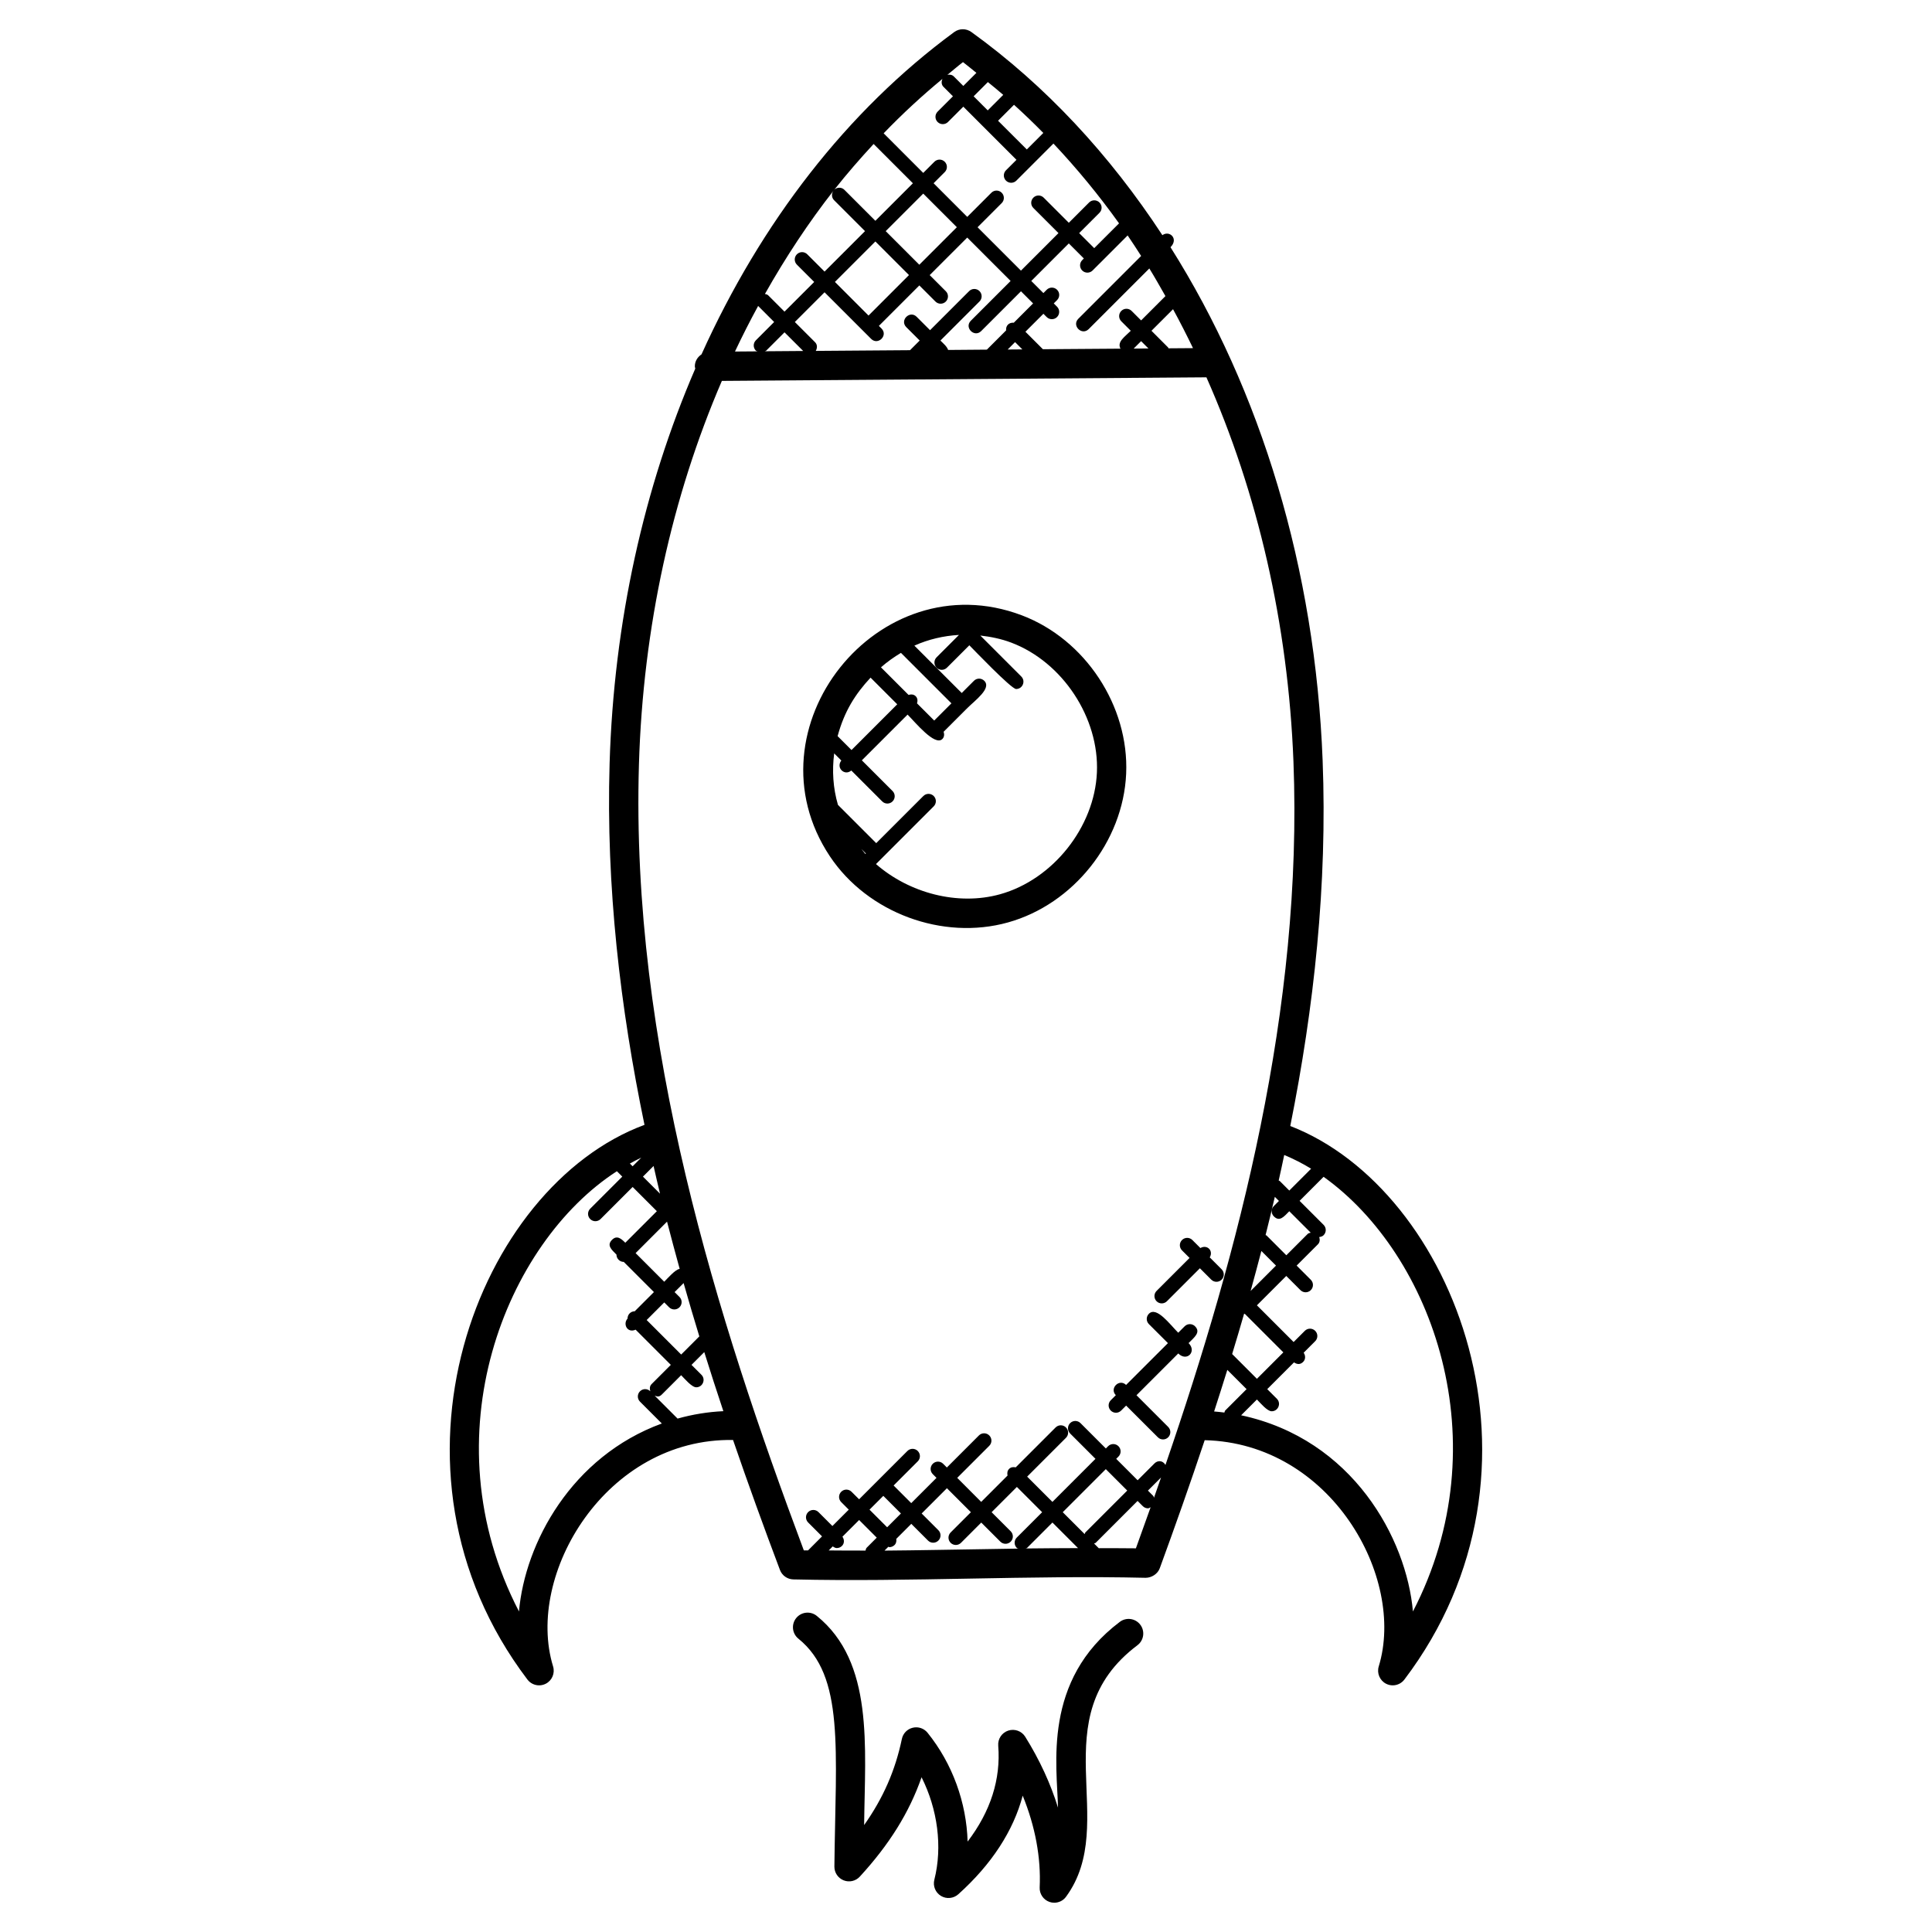 <svg xmlns="http://www.w3.org/2000/svg" id="Layer_1" height="512" viewBox="0 0 66 66" width="512"><g><path d="m34.433 31.512c2.236-.623 3.935-2.758 4.038-5.077.104-2.319-1.398-4.597-3.57-5.417-4.904-1.851-9.457 3.874-6.55 8.236 1.291 1.936 3.852 2.881 6.082 2.258zm-4.87-2.338c-.049-.054-.09-.114-.137-.171l.154.154zm7.909-2.784c-.083 1.869-1.505 3.657-3.308 4.159-1.447.402-3.102-.04-4.239-1.031l1.972-1.972c.098-.098.098-.256 0-.353-.098-.098-.256-.098-.354 0l-1.61 1.61-1.307-1.307c-.168-.574-.205-1.169-.129-1.759l.244.244c-.081.098-.084.241.008.333.085.085.215.106.333.008l1.055 1.055c.098.098.256.098.354 0s.098-.256 0-.354l-1.049-1.049 1.562-1.562c.266.266.934 1.089 1.188.834.069-.069.071-.162.044-.248l.789-.789c.002-.002.006-.001.008-.003s.001-.006.003-.008c.278-.278.847-.682.588-.941-.098-.098-.256-.098-.353 0l-.417.417-1.618-1.618c.484-.217.999-.336 1.524-.366l-.765.765c-.098.098-.098.256 0 .354s.256.098.354 0l.765-.765c.118.117 1.432 1.494 1.598 1.494.221 0 .334-.269.177-.427l-1.4-1.4c.354.04.709.111 1.057.242 1.752.662 3.01 2.569 2.926 4.437zm-6.694-4.087 1.724 1.724-.588.588-.587-.587c.026-.085.022-.177-.045-.244-.068-.068-.159-.071-.245-.045l-.942-.942c.215-.189.445-.351.683-.494zm-1.038.846.911.911-1.562 1.562-.475-.475c.232-.854.603-1.435 1.126-1.998z"></path><path d="m18.018 57.376c.097.128.246.198.399.198.077 0 .155-.018.227-.055.216-.11.321-.36.25-.592-.961-3.14 1.808-7.805 6.148-7.735.522 1.522 1.062 3.006 1.602 4.439.072.191.252.319.456.324 3.985.093 8.083-.148 12.039-.055.196-.001.408-.127.481-.328.517-1.413 1.034-2.875 1.534-4.373 4.312.101 6.876 4.689 5.946 7.728-.071.232.035.481.25.592.072.037.15.055.227.055.153 0 .302-.07.399-.198 5.441-7.179 1.716-16.738-3.898-18.91.811-4.051 1.27-8.248 1.105-12.493-.254-6.541-2.105-12.63-5.197-17.528.29-.29-.036-.589-.277-.411-1.801-2.749-3.992-5.113-6.525-6.94-.176-.127-.414-.127-.589.003-3.661 2.692-6.599 6.506-8.63 11.008-.135.09-.23.238-.228.413 0 .026.011.049.015.074-1.754 4.061-2.783 8.654-2.927 13.493-.124 4.197.362 8.342 1.192 12.342-5.687 2.101-9.455 11.751-3.999 18.949zm5.129-8.915-.782-.782c.085.027.145.059.248-.044l.656-.656c.119.119.362.413.516.413.221 0 .334-.269.177-.427l-.339-.339.436-.436c.212.68.43 1.352.652 2.018-.529.024-1.052.11-1.564.253zm-.289-3.802c.098.098.256.098.354 0s.098-.256 0-.353l-.167-.166.308-.308c.174.612.352 1.219.537 1.821l-.62.62-1.179-1.179.601-.601zm-.531-4.827c.072.316.144.632.22.946l-.583-.583zm-.716.01-.094-.094c.128-.07.256-.139.39-.201zm1.608 3.505c-.148.016-.412.323-.528.439l-.978-.978 1.074-1.075c.14.541.284 1.079.432 1.614zm5.091 9.618.138-.138c.043.03.088.057.138.057.064 0 .128-.024.177-.073.087-.087.084-.217.016-.315l.57-.57.602.602-.344.345c-.027.027-.028.063-.04.097-.419.001-.838-.001-1.257-.005zm1.865-1.864.602.602-.471.471-.602-.602zm.041 1.87.132-.132c.012.002.021.014.034.014.064 0 .128-.024.177-.073.058-.058.07-.135.059-.21l.513-.513.571.571c.098.098.256.098.354 0s.098-.256 0-.354l-.571-.571.863-.863.819.819-.692.692c-.098.098-.098.256 0 .354s.256.098.354 0l.692-.692.652.652c.098.098.256.098.354 0s.098-.256 0-.354l-.652-.652.863-.863.863.863-.866.866c-.098.098-.098.256 0 .354.016.016.038.013.057.023-2.797.043-3.278.058-4.576.069zm4.823-.073c.015-.01.034-.007.048-.02l.866-.866.874.874c-.6.003-1.193.004-1.788.012zm2.015-.49-.749-.749 1.471-1.471.732.732-1.43 1.43c-.016.017-.013.04-.024.058zm1.75.485c-.422-.008-.846-.002-1.269-.004l-.161-.161c.018-.011.041-.008.057-.024l1.43-1.43.18.18c.049.049.113.073.177.073.032 0 .058-.025.089-.037-.167.473-.335.941-.503 1.403zm.618-1.728c-.011-.021-.009-.046-.027-.064l-.18-.18.448-.448c-.08.231-.16.463-.241.692zm4.094-9.612c.198.198.346.008.528-.175l.732.732c-.037.012-.076.014-.105.044l-.728.728-.677-.677c-.009-.009-.022-.006-.032-.013.11-.433.213-.869.316-1.306l.14.14-.175.175c-.097.096-.097.254.001.352zm-.426 1.182.5.5-.867.867c.126-.453.247-.91.367-1.367zm-.589 2.142c.011.002.02.013.031.013l1.309 1.309-.903.903-.846-.846c.14-.457.275-.917.409-1.379zm-.574 1.92.658.658-.728.728c-.02.02-.018.048-.03.072-.117-.015-.234-.028-.351-.037.153-.471.303-.944.451-1.421zm6.341 8.253c-.22-2.492-2.057-5.888-5.869-6.702l.539-.539c.119.119.351.402.505.402.221 0 .334-.269.177-.427l-.329-.329.914-.914c.123.084.229.068.313-.017.087-.087.083-.216.017-.313l.394-.394c.098-.098.098-.256 0-.354s-.256-.098-.354 0l-.383.383-1.254-1.254 1.003-1.003.484.484c.098.098.256.098.354 0s.098-.256 0-.354l-.484-.484.728-.728c.068-.069.071-.162.044-.248.054-.006.108-.021.149-.062.098-.098.098-.256 0-.354l-.82-.82.82-.821c3.726 2.662 6.04 9.085 3.052 14.848zm-3.478-15.125-.746.746-.326-.326c-.01-.01-.025-.007-.036-.015.066-.29.127-.583.189-.874.324.135.631.292.919.469zm-4.873-28.026c-.007-.009-.004-.022-.013-.03l-.568-.569.737-.737c.238.434.463.879.682 1.33zm-.685.005-.504.004.254-.254zm.581-1.789-.831.831-.324-.324c-.098-.098-.256-.098-.353 0-.098.098-.098.256 0 .354l.324.324c-.212.212-.474.376-.352.611l-2.65.019-.597-.597.614-.614.112.112c.049.049.113.073.177.073s.128-.024.177-.073c.098-.098.098-.256 0-.354l-.112-.112.113-.113c.098-.098.098-.256 0-.353-.098-.098-.256-.098-.354 0l-.113.113-.414-.414 1.282-1.282.514.514-.056.057c-.098.098-.098.256 0 .354.049.049.113.073.177.073s.128-.024.177-.073l.233-.233h.001s-.033.033.964-.965c.158.23.309.466.461.701l-2.146 2.146c-.233.233.12.587.354.353l2.072-2.072c.19.308.369.627.55.944zm-7.423 1.84c-.046-.127-.161-.217-.264-.321l1.335-1.335c.098-.098.098-.256 0-.354s-.256-.098-.354 0l-1.335 1.335-.458-.458c-.233-.232-.588.119-.354.354l.458.457-.33.33-3.22.024c.055-.096.058-.214-.024-.296l-.691-.691 1.015-1.015 1.592 1.592c.233.233.589-.118.354-.354l-.09-.09 1.382-1.382.551.551c.049.049.113.073.177.073s.128-.024.177-.073c.098-.098.098-.256 0-.353l-.551-.551 1.282-1.282 1.482 1.482-1.359 1.359c-.233.233.12.587.354.353l1.359-1.359.414.414-.66.66c-.163-.015-.277.098-.262.262l-.657.657zm-6.491-1.503.547.548-.624.625c-.098.098-.098.256 0 .354.016.016.04.014.059.024l-.773.006c.25-.531.514-1.049.791-1.557zm3.945-5.533 1.342 1.342-1.282 1.282-1.058-1.058c-.095-.096-.246-.095-.344-.005.428-.543.879-1.06 1.342-1.561zm-1.322 4.712 1.382-1.382 1.148 1.148-1.382 1.383zm1.735-1.735 1.282-1.282 1.148 1.148-1.282 1.282zm-1.765-1.058 1.058 1.058-1.382 1.382-.591-.591c-.098-.098-.256-.098-.354 0s-.098.256 0 .354l.591.591-1.014 1.014-.558-.558c-.031-.031-.072-.035-.111-.046.709-1.255 1.492-2.443 2.355-3.543-.085.099-.087.245.006.339zm-2.317 5.14.625-.625.638.637-1.317.01c.017-.01.039-.007.054-.022zm8.501-.291.249.249-.501.004zm.965-7.145-.564.564-.982-.981.545-.545c.342.31.676.63 1.001.962zm-1.369-1.301-.53.53-.481-.481.486-.486c.176.144.353.287.525.437zm-1.375-1.119c.156.117.304.246.458.367l-.447.447-.324-.324c-.06-.06-.141-.07-.219-.056.177-.143.35-.295.532-.434zm-.701.572c-.041.092-.041.197.034.272l.324.324-.524.524c-.098.098-.098.256 0 .354.049.049.113.073.177.073s.128-.024.177-.073l.524-.524 1.816 1.816-.358.357c-.098.098-.098.256 0 .354.049.049.113.073.177.073s.128-.024.177-.073l.532-.532c.001-.001.002-.001.003-.001.001-.001 0-.003.001-.003l.731-.731c.798.848 1.548 1.756 2.241 2.726l-.848.847-.514-.514.693-.693c.098-.098.098-.256 0-.353-.098-.098-.256-.098-.354 0l-.693.693-.858-.858c-.098-.098-.256-.098-.353 0-.098.098-.098.256 0 .353l.858.858-1.282 1.282-1.482-1.482.825-.825c.098-.098.098-.256 0-.354s-.256-.098-.353 0l-.825.825-1.149-1.149.381-.381c.098-.098.098-.256 0-.353-.098-.098-.256-.098-.354 0l-.381.381-1.352-1.353c.638-.663 1.309-1.282 2.009-1.86zm-10.369 23.421c.14-4.704 1.136-9.165 2.833-13.103l16.553-.122c1.745 3.934 2.789 8.402 2.973 13.123.328 8.444-1.864 16.737-4.372 24.031-.102-.168-.273-.154-.375-.052l-.576.576-.732-.732.077-.077c.098-.098.098-.256 0-.354s-.256-.098-.354 0l-.077.077-.866-.866c-.098-.098-.256-.098-.354 0s-.098.256 0 .354l.866.866-1.471 1.471-.863-.863 1.326-1.326c.098-.098.098-.256 0-.354s-.256-.098-.354 0l-1.363 1.363c-.08-.018-.164-.01-.226.053-.063.063-.07.146-.053.227l-.9.9-.819-.821 1.095-1.095c.098-.098.098-.256 0-.354s-.256-.098-.354 0l-1.095 1.095-.127-.127c-.098-.098-.256-.098-.354 0s-.098.256 0 .354l.127.127-.863.863-.602-.602.825-.825c.098-.098.098-.256 0-.354s-.256-.098-.354 0l-1.65 1.65-.258-.257c-.098-.098-.256-.098-.353 0-.098.098-.098.256 0 .353l.258.258-.559.559-.475-.475c-.098-.098-.256-.098-.354 0s-.098.256 0 .354l.475.475-.478.479c-.048-.001-.096 0-.144 0-2.965-7.923-5.917-17.275-5.633-26.849zm-.753 13.896.184.184-1.096 1.096c-.098.098-.098.256 0 .354s.256.098.354 0l1.096-1.096.827.827-1.078 1.078c-.145-.145-.288-.265-.453-.1-.189.189-.02.333.151.505 0 .138.112.25.25.25l1.03 1.03-.656.656c-.143.003-.246.115-.245.25-.166.179-.013.509.276.379l1.202 1.202-.656.656c-.068.068-.071.161-.044.248v-.001c-.098-.098-.256-.098-.353 0-.098.098-.098.256 0 .354l.746.746c-3.084 1.129-4.674 4.08-4.88 6.421-3.121-6.014-.438-12.598 3.345-15.039z"></path><path d="m38.856 56.204c.221-.166.265-.479.099-.7-.166-.22-.479-.265-.7-.099-2.655 2-2.141 4.922-2.112 6.346-.252-.815-.626-1.629-1.119-2.42-.122-.197-.361-.282-.581-.211-.219.072-.36.285-.342.514.091 1.15-.261 2.248-1.046 3.277-.037-1.325-.515-2.661-1.368-3.717-.121-.15-.318-.218-.506-.172-.188.045-.333.194-.372.384-.224 1.07-.633 2.013-1.289 2.941.029-2.691.338-5.566-1.618-7.146-.215-.173-.53-.14-.703.075s-.14.529.075.703c1.583 1.279 1.274 3.758 1.23 7.786-.002.207.124.394.316.47.192.077.412.026.552-.126 1.004-1.092 1.691-2.191 2.11-3.395.548 1.089.722 2.377.436 3.502-.054.213.038.437.226.551s.429.091.593-.056c1.139-1.023 1.881-2.166 2.2-3.369.429 1.054.627 2.117.58 3.135-.01.22.125.421.333.495.053.019.109.028.165.028.156 0 .308-.073.403-.205 1.858-2.539-.864-6.105 2.438-8.591z"></path><path d="m39.898 45.883-1.429 1.428c-.234-.226-.577.117-.351.351l-.172.172c-.098.098-.098.256 0 .354s.256.098.353 0l.171-.171 1.084 1.083c.098.098.256.098.353 0 .098-.098.098-.256 0-.354l-1.083-1.083 1.427-1.427c.296.296.641-.066.353-.354.2-.2.424-.37.22-.574-.098-.098-.256-.098-.354 0l-.22.22c-.288-.288-.739-.911-1.002-.648-.098.098-.098.256 0 .354z"></path><path d="m39.864 44.452 1.126-1.126.389.389c.049.049.113.073.177.073s.128-.024.177-.073c.098-.098.098-.256 0-.354l-.406-.406c.133-.231-.089-.452-.32-.32l-.274-.274c-.098-.098-.256-.098-.354 0s-.098.256 0 .354l.258.258-1.126 1.126c-.098.098-.098.256 0 .354.097.097.255.097.353-.001z"></path></g></svg>